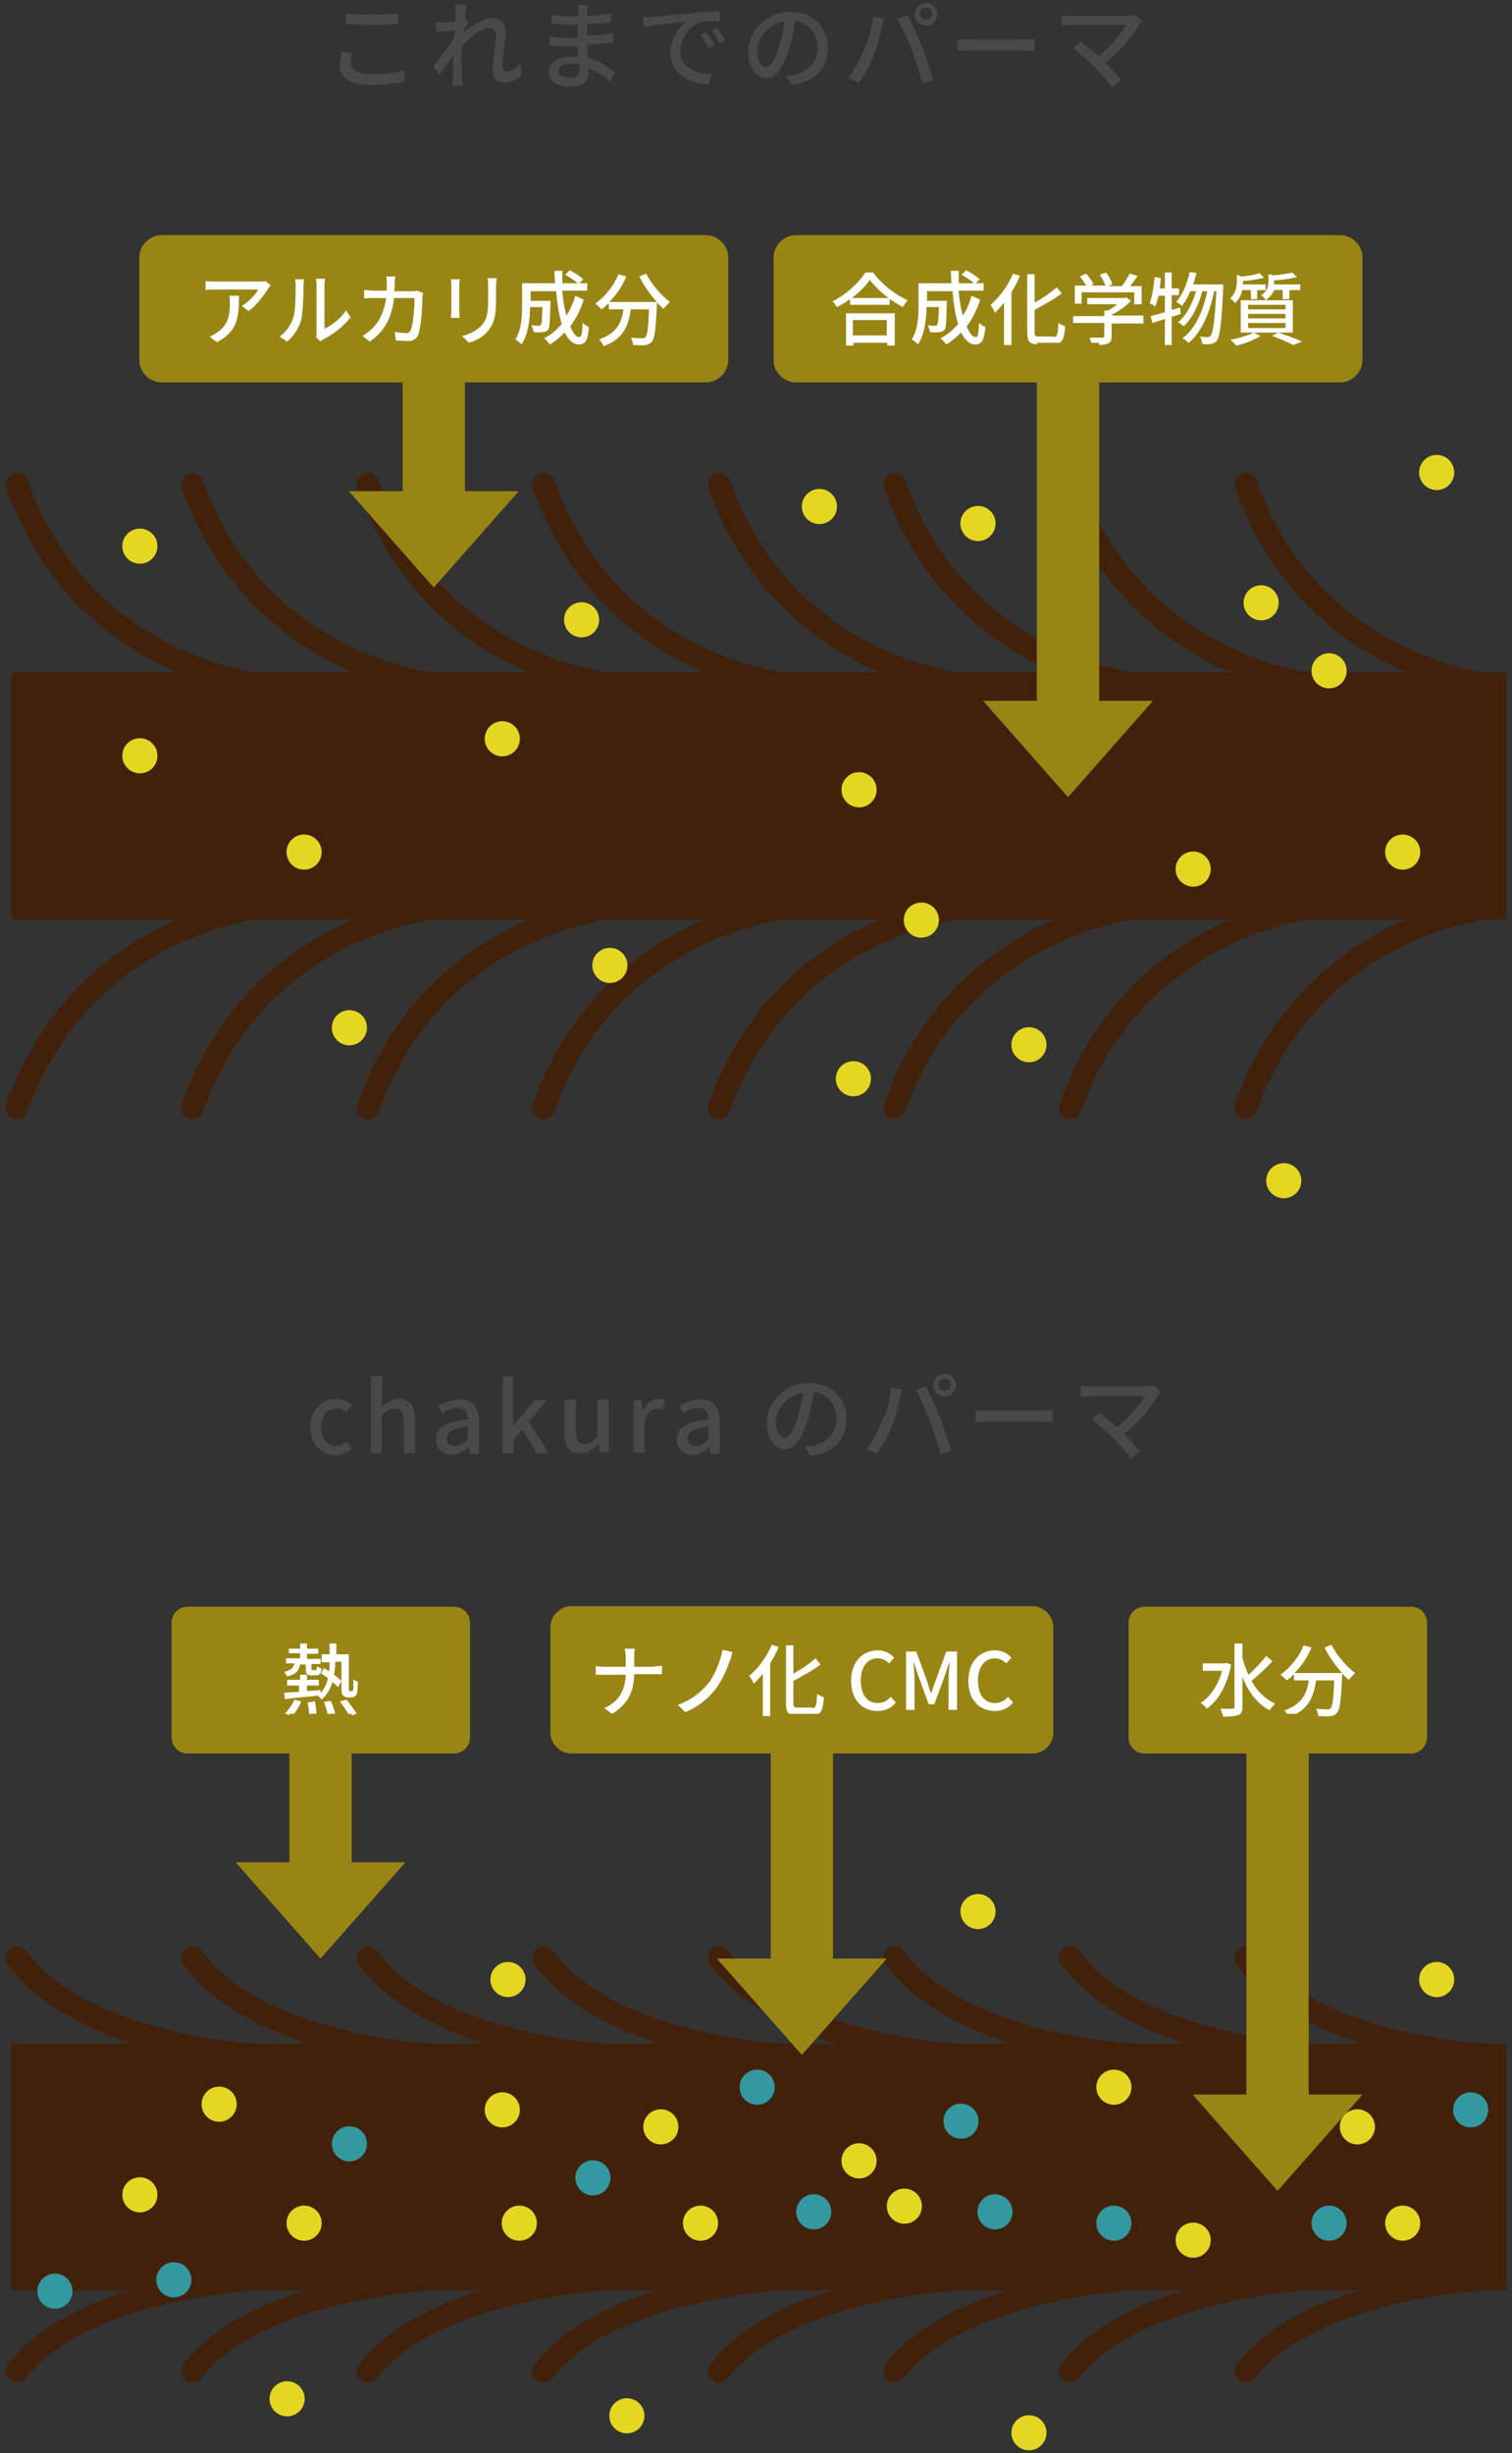 <?xml version="1.0" encoding="utf-8"?>
<!-- Generator: Adobe Illustrator 23.0.1, SVG Export Plug-In . SVG Version: 6.00 Build 0)  -->
<svg version="1.1" id="レイヤー_1" xmlns="http://www.w3.org/2000/svg" xmlns:xlink="http://www.w3.org/1999/xlink" x="0px"
	 y="0px" viewBox="0 0 267 433" style="enable-background:new 0 0 267 433;" xml:space="preserve">
<rect x="0" y="0" width="267" height="433" fill="#333333" stroke="none"/>
<style type="text/css">
	.st0{fill:#494949;}
	.st1{fill:none;stroke:#42210B;stroke-width:4;stroke-linecap:round;stroke-miterlimit:10;}
	.st2{fill:#42210B;}
	.st3{fill:#998513;}
	.st4{fill:#FFFFFF;}
	.st5{fill:#E5D721;}
	.st6{fill:#3398A0;}
</style>
<g>
	<path class="st0" d="M62.2,9.3c-0.2,0.6-0.3,1.2-0.3,1.8c0,1.2,1.2,2,3.7,2c2.3,0,4.5-0.3,5.8-0.6l0,1.9C70.1,14.7,68,15,65.6,15
		c-3.6,0-5.6-1.2-5.6-3.4c0-0.9,0.2-1.7,0.3-2.4L62.2,9.3z M61.1,2.4c1.2,0.1,2.8,0.2,4.5,0.2c1.6,0,3.4-0.1,4.7-0.2v1.8
		c-1.2,0.1-3.1,0.2-4.7,0.2c-1.7,0-3.2-0.1-4.5-0.2V2.4z"/>
	<path class="st0" d="M92.1,13.3c-0.9,0.8-1.9,1.3-3.1,1.3c-1.2,0-2-0.8-2-2.3c0-1.9,0.6-4.5,0.6-6.1c0-0.9-0.5-1.3-1.3-1.3
		c-1.3,0-3.2,1.6-4.7,3.2c0,0.6-0.1,1.2-0.1,1.7c0,1.5,0,2.7,0.1,4.2c0,0.3,0.1,0.8,0.1,1.1h-1.8c0-0.3,0.1-0.8,0.1-1.1
		c0-1.6,0-2.5,0.1-4.4c-0.8,1.2-1.8,2.6-2.5,3.6l-1.1-1.5c0.9-1.2,2.8-3.6,3.7-5c0-0.5,0.1-1,0.1-1.4c-0.8,0.1-2.2,0.3-3.2,0.4
		L76.9,4c0.4,0,0.8,0,1.3,0c0.5,0,1.4-0.1,2.2-0.3c0.1-0.7,0.1-1.3,0.1-1.5c0-0.4,0-0.9-0.1-1.4l2,0.1c-0.1,0.4-0.2,1.3-0.3,2.4
		l0.6,0.7c-0.2,0.3-0.5,0.8-0.8,1.2c0,0.2,0,0.5-0.1,0.7c1.3-1.2,3.4-2.7,5-2.7c1.7,0,2.5,1,2.5,2.4c0,1.7-0.6,4.4-0.6,6.1
		c0,0.5,0.2,0.9,0.8,0.9c0.7,0,1.6-0.5,2.4-1.3L92.1,13.3z"/>
	<path class="st0" d="M107.7,14.4c-1-0.9-2.2-1.8-3.8-2.4c0,0.3,0,0.6,0,0.9c0,1.3-0.9,2.4-3.1,2.4c-2.5,0-3.9-0.9-3.9-2.6
		c0-1.6,1.5-2.7,4-2.7c0.4,0,0.8,0,1.2,0.1c0-0.6-0.1-1.3-0.1-1.9h-0.9c-1.1,0-3-0.1-4.1-0.2l0-1.6c1.1,0.2,3.1,0.3,4.1,0.3
		c0.3,0,0.6,0,0.9,0V4.4c-0.3,0-0.5,0-0.8,0c-1.1,0-2.8-0.1-3.8-0.3V2.6c1,0.2,2.7,0.3,3.8,0.3h0.9V2c0-0.3,0-0.8-0.1-1.1h1.8
		c0,0.3-0.1,0.7-0.1,1.1c0,0.2,0,0.5,0,0.8c1.4-0.1,2.7-0.2,4.2-0.4l0,1.5c-1.2,0.1-2.6,0.3-4.2,0.3v2.1c1.7-0.1,3.1-0.2,4.6-0.4
		l0,1.6c-1.6,0.2-3,0.3-4.6,0.4c0,0.8,0.1,1.6,0.1,2.3c2.2,0.6,3.8,1.8,4.8,2.6L107.7,14.4z M102.3,11.4c-0.5-0.1-1-0.1-1.5-0.1
		c-1.4,0-2.2,0.5-2.2,1.2c0,0.7,0.6,1.2,2.1,1.2c1,0,1.6-0.3,1.6-1.4C102.3,12.2,102.3,11.8,102.3,11.4z"/>
	<path class="st0" d="M115.2,3c1.2-0.1,4.2-0.4,7.3-0.7c1.8-0.2,3.5-0.3,4.6-0.3l0,1.7c-0.9,0-2.4,0-3.3,0.2c-2.2,0.7-3.7,3.1-3.7,5
		c0,3.1,2.9,4.1,5.6,4.2l-0.6,1.8c-3.3-0.2-6.7-1.9-6.7-5.6c0-2.5,1.5-4.6,2.8-5.5c-1.5,0.2-5.6,0.6-7.5,1l-0.2-1.9
		C114.3,3.1,114.9,3.1,115.2,3z M126.2,8l-1.1,0.5c-0.4-0.9-0.8-1.6-1.4-2.4l1-0.4C125.2,6.2,125.9,7.3,126.2,8z M128.1,7.2l-1,0.5
		c-0.4-0.9-0.9-1.6-1.4-2.3l1-0.5C127.1,5.5,127.8,6.5,128.1,7.2z"/>
	<path class="st0" d="M138.8,13.4c0.6-0.1,1.1-0.1,1.5-0.2c2.2-0.5,4.1-2.1,4.1-4.8c0-2.4-1.5-4.4-4-4.7c-0.2,1.5-0.5,3.1-1,4.7
		c-1,3.4-2.4,5.4-4.1,5.4c-1.7,0-3.2-1.9-3.2-4.7c0-3.7,3.3-7,7.5-7c4,0,6.6,2.8,6.6,6.4c0,3.5-2.3,6-6.4,6.5L138.8,13.4z
		 M137.6,8.1c0.4-1.3,0.7-2.9,0.9-4.3c-3,0.5-4.8,3.1-4.8,5.2c0,1.9,0.9,2.8,1.5,2.8C136,11.8,136.9,10.7,137.6,8.1z"/>
	<path class="st0" d="M154.2,2.9l1.9,0.4c-0.1,0.4-0.3,1.1-0.4,1.4c-0.2,1.1-0.8,3.6-1.5,5.2c-0.6,1.6-1.6,3.4-2.5,4.7l-1.9-0.8
		c1.1-1.4,2-3.2,2.6-4.7C153.3,7.5,154,5,154.2,2.9z M158.5,3.3l1.8-0.6c0.7,1.3,1.8,3.7,2.5,5.5c0.6,1.6,1.5,4.3,2,5.9l-1.9,0.6
		c-0.5-1.9-1.2-4.1-1.9-5.9C160.3,7,159.2,4.6,158.5,3.3z M163.5,0.5c1.1,0,2,0.9,2,2c0,1.1-0.9,2-2,2s-2-0.9-2-2
		C161.6,1.4,162.5,0.5,163.5,0.5z M163.5,3.5c0.6,0,1.1-0.5,1.1-1.1c0-0.6-0.5-1.1-1.1-1.1s-1.1,0.5-1.1,1.1
		C162.5,3,163,3.5,163.5,3.5z"/>
	<path class="st0" d="M169.1,6.9c0.5,0.1,1.6,0.1,2.5,0.1h9.2c0.8,0,1.5-0.1,1.9-0.1V9c-0.4,0-1.1-0.1-1.9-0.1h-9.2
		c-1,0-2,0-2.5,0.1V6.9z"/>
	<path class="st0" d="M201.7,3.7c-0.2,0.2-0.4,0.4-0.5,0.6c-1.2,2-3.4,4.8-6,6.8c1,1,2.1,2.2,2.8,3l-1.6,1.3
		c-0.7-0.9-2.1-2.4-3.1-3.6c-1-1-2.9-2.6-3.8-3.3l1.4-1.1c0.6,0.5,1.9,1.5,3.1,2.5c2.2-1.7,4-4,4.9-5.5h-9.6c-0.7,0-1.5,0.1-1.8,0.1
		V2.7c0.5,0.1,1.3,0.1,1.8,0.1h9.8c0.5,0,1-0.1,1.3-0.2L201.7,3.7z"/>
</g>
<g>
	<g>
		<path class="st1" d="M263,120.8c0,0-31.5-2.9-43-35.3"/>
		<path class="st1" d="M232,120.8c0,0-31.5-2.9-43-35.3"/>
		<path class="st1" d="M201,120.8c0,0-31.5-2.9-43-35.3"/>
		<path class="st1" d="M170,120.8c0,0-31.5-2.9-43-35.3"/>
		<path class="st1" d="M139,120.8c0,0-31.5-2.9-43-35.3"/>
		<path class="st1" d="M108,120.8c0,0-31.5-2.9-43-35.3"/>
		<path class="st1" d="M77,120.8c0,0-31.5-2.9-43-35.3"/>
		<path class="st1" d="M46,120.8c0,0-31.5-2.9-43-35.3"/>
	</g>
	<g>
		<path class="st1" d="M263,160.2c0,0-31.5,2.9-43,35.3"/>
		<path class="st1" d="M232,160.2c0,0-31.5,2.9-43,35.3"/>
		<path class="st1" d="M201,160.2c0,0-31.5,2.9-43,35.3"/>
		<path class="st1" d="M170,160.2c0,0-31.5,2.9-43,35.3"/>
		<path class="st1" d="M139,160.2c0,0-31.5,2.9-43,35.3"/>
		<path class="st1" d="M108,160.2c0,0-31.5,2.9-43,35.3"/>
		<path class="st1" d="M77,160.2c0,0-31.5,2.9-43,35.3"/>
		<path class="st1" d="M46,160.2c0,0-31.5,2.9-43,35.3"/>
	</g>
	<rect x="2" y="118.7" class="st2" width="264" height="43.6"/>
</g>
<path class="st3" d="M124.6,67.5h-96c-2.2,0-4-1.8-4-4v-18c0-2.2,1.8-4,4-4h96c2.2,0,4,1.8,4,4v18C128.6,65.7,126.8,67.5,124.6,67.5
	z"/>
<g>
	<path class="st4" d="M47.8,50.4c-0.1,0.2-0.4,0.4-0.5,0.6c-0.6,1-1.9,2.8-3.4,3.9l-1.2-0.9c1.2-0.7,2.5-2.1,2.9-2.9h-7.7
		c-0.5,0-1,0-1.6,0.1v-1.6c0.5,0.1,1.1,0.1,1.6,0.1h7.8c0.3,0,1,0,1.2-0.1L47.8,50.4z M42.2,52.2c0,3.7-0.2,6.3-3.9,8.2L37,59.4
		c0.4-0.1,0.9-0.4,1.3-0.7c2-1.3,2.3-3.1,2.3-5.4c0-0.4,0-0.7-0.1-1.1H42.2z"/>
	<path class="st4" d="M49.4,59.4c1.2-0.9,2-2.1,2.4-3.4c0.4-1.2,0.4-4,0.4-5.6c0-0.5,0-0.8-0.1-1.1h1.6c0,0.1-0.1,0.6-0.1,1.1
		c0,1.6-0.1,4.6-0.4,6c-0.4,1.5-1.3,2.9-2.5,3.9L49.4,59.4z M55.8,59.5c0.1-0.2,0.1-0.6,0.1-0.9v-8.3c0-0.6-0.1-1-0.1-1.1h1.6
		c0,0.1-0.1,0.5-0.1,1.1v7.7c1.2-0.5,2.8-1.7,3.8-3.2l0.8,1.2c-1.2,1.6-3.2,3.1-4.8,3.9c-0.2,0.1-0.4,0.2-0.5,0.4L55.8,59.5z"/>
	<path class="st4" d="M74.7,51.7c0,0.2-0.1,0.5-0.1,0.7c0,1.4-0.2,5.4-0.8,6.8c-0.3,0.6-0.8,1-1.6,1c-0.8,0-1.6-0.1-2.3-0.1
		l-0.2-1.5c0.7,0.1,1.5,0.2,2,0.2c0.4,0,0.6-0.1,0.8-0.5c0.5-1,0.7-4.1,0.7-5.7h-3.6c-0.5,3.9-1.9,6-4.3,7.7L64,59.3
		c0.5-0.3,1.1-0.7,1.6-1.2c1.4-1.3,2.2-3,2.6-5.5H66c-0.5,0-1.2,0-1.7,0.1v-1.5c0.5,0,1.2,0.1,1.7,0.1h2.3c0-0.4,0-0.9,0-1.3
		c0-0.3,0-0.9-0.1-1.2h1.6c0,0.3-0.1,0.8-0.1,1.2c0,0.5,0,0.9-0.1,1.4h3c0.4,0,0.7,0,1-0.1L74.7,51.7z"/>
	<path class="st4" d="M81.2,49.2c0,0.3-0.1,0.6-0.1,1V55c0,0.4,0,0.9,0.1,1.1h-1.6c0-0.2,0.1-0.7,0.1-1.1v-4.7c0-0.3,0-0.7-0.1-1
		H81.2z M87.7,49.1c0,0.4-0.1,0.8-0.1,1.3v2.5c0,3.2-0.5,4.4-1.5,5.6c-0.9,1.1-2.3,1.7-3.3,2l-1.2-1.2c1.3-0.3,2.5-0.9,3.4-1.8
		c1-1.1,1.2-2.2,1.2-4.7v-2.4c0-0.5,0-0.9-0.1-1.3H87.7z"/>
	<path class="st4" d="M103.1,52.9c-0.6,1.8-1.4,3.4-2.4,4.7c0.5,1.2,1,1.9,1.6,1.9c0.4,0,0.5-0.7,0.6-2.5c0.3,0.3,0.8,0.6,1.1,0.7
		c-0.2,2.5-0.7,3.1-1.8,3.1c-1,0-1.8-0.8-2.5-2.1c-0.8,0.8-1.7,1.6-2.6,2.1c-0.2-0.3-0.7-0.8-1-1.1c1.2-0.6,2.2-1.5,3.1-2.5
		c-0.5-1.6-0.8-3.6-1-5.8h-4.5v1.7h3.5v0.5c-0.1,3-0.1,4.2-0.4,4.6c-0.3,0.3-0.5,0.4-0.9,0.4c-0.4,0.1-1,0.1-1.7,0
		c0-0.4-0.2-0.9-0.4-1.2c0.6,0.1,1.1,0.1,1.3,0.1c0.2,0,0.3,0,0.4-0.2c0.2-0.2,0.2-1,0.3-3.1h-2.2c0,2-0.3,4.8-1.5,6.6
		c-0.2-0.3-0.8-0.7-1.1-0.9c1.1-1.7,1.2-4.1,1.2-5.9v-4h5.8c0-0.7-0.1-1.5-0.1-2.2h1.4c0,0.8,0,1.5,0,2.2h2.7
		c-0.5-0.5-1.5-1.1-2.2-1.5l0.8-0.8c0.8,0.4,1.9,1.1,2.4,1.6l-0.7,0.7h1.4v1.3h-4.4c0.1,1.7,0.4,3.2,0.7,4.4c0.7-1,1.2-2.2,1.6-3.5
		L103.1,52.9z"/>
	<path class="st4" d="M114.1,48.3c0.9,1.8,2.7,3.9,4.2,5c-0.3,0.3-0.8,0.8-1.1,1.2c-0.4-0.3-0.8-0.7-1.2-1.1c0,0.1,0,0.4,0,0.5
		c-0.2,4.2-0.4,5.9-0.9,6.4c-0.3,0.4-0.6,0.5-1.1,0.6c-0.5,0.1-1.3,0-2.2,0c0-0.4-0.2-0.9-0.4-1.3c0.9,0.1,1.7,0.1,2,0.1
		c0.3,0,0.4,0,0.6-0.2c0.3-0.3,0.5-1.7,0.6-4.9h-3.2c-0.4,2.7-1.2,5.2-4.8,6.5c-0.1-0.3-0.5-0.9-0.8-1.2c3.2-1.1,4-3.1,4.3-5.3h-2.6
		v-1.1c-0.4,0.4-0.8,0.8-1.3,1.1c-0.2-0.3-0.8-0.8-1.1-1c1.7-1.2,3.3-3.1,4.1-5.2l1.4,0.4c-0.7,1.7-1.8,3.3-3,4.5h8.4
		c-1.2-1.3-2.3-2.9-3.1-4.5L114.1,48.3z"/>
</g>
<rect x="71.1" y="60.5" class="st3" width="11" height="31"/>
<polygon class="st3" points="91.6,86.7 76.6,103.7 61.6,86.7 "/>
<path class="st3" d="M236.6,67.5h-96c-2.2,0-4-1.8-4-4v-18c0-2.2,1.8-4,4-4h96c2.2,0,4,1.8,4,4v18C240.6,65.7,238.8,67.5,236.6,67.5
	z"/>
<g>
	<path class="st4" d="M154.2,48.1c1.5,2.1,3.9,3.9,6.1,4.9c-0.3,0.3-0.6,0.8-0.9,1.2c-0.7-0.4-1.5-0.9-2.3-1.4v1h-7v-1
		c-0.7,0.5-1.5,1-2.3,1.4c-0.2-0.3-0.5-0.8-0.8-1c2.4-1.2,4.7-3.3,5.8-5.1H154.2z M149.4,55.3h8.6V61h-1.3v-0.5h-6V61h-1.3V55.3z
		 M156.9,52.6c-1.3-1-2.5-2.1-3.3-3.2c-0.7,1-1.8,2.2-3.2,3.2H156.9z M150.6,56.5v2.7h6v-2.7H150.6z"/>
	<path class="st4" d="M173.1,52.9c-0.6,1.8-1.4,3.4-2.4,4.7c0.5,1.2,1,1.9,1.6,1.9c0.4,0,0.5-0.7,0.6-2.5c0.3,0.3,0.8,0.6,1.1,0.7
		c-0.2,2.5-0.7,3.1-1.8,3.1c-1,0-1.8-0.8-2.5-2.1c-0.8,0.8-1.7,1.6-2.6,2.1c-0.2-0.3-0.7-0.8-1-1.1c1.2-0.6,2.2-1.5,3.1-2.5
		c-0.5-1.6-0.8-3.6-1-5.8h-4.5v1.7h3.5v0.5c-0.1,3-0.1,4.2-0.4,4.6c-0.3,0.3-0.5,0.4-0.9,0.4c-0.4,0.1-1,0.1-1.7,0
		c0-0.4-0.2-0.9-0.4-1.2c0.6,0.1,1.1,0.1,1.3,0.1c0.2,0,0.3,0,0.4-0.2c0.2-0.2,0.2-1,0.3-3.1h-2.2c0,2-0.3,4.8-1.5,6.6
		c-0.2-0.3-0.8-0.7-1.1-0.9c1.1-1.7,1.2-4.1,1.2-5.9v-4h5.8c0-0.7-0.1-1.5-0.1-2.2h1.4c0,0.8,0,1.5,0,2.2h2.7
		c-0.5-0.5-1.5-1.1-2.2-1.5l0.8-0.8c0.8,0.4,1.9,1.1,2.4,1.6l-0.7,0.7h1.4v1.3h-4.4c0.1,1.7,0.4,3.2,0.7,4.4c0.7-1,1.2-2.2,1.6-3.5
		L173.1,52.9z"/>
	<path class="st4" d="M180.1,48.7c-0.4,1-0.9,1.9-1.5,2.9v9.3h-1.3v-7.5c-0.5,0.7-1.1,1.3-1.6,1.8c-0.1-0.3-0.5-1-0.8-1.4
		c1.6-1.3,3.1-3.4,4-5.5L180.1,48.7z M186,59.5c0.7,0,0.8-0.5,0.9-2.5c0.3,0.2,0.9,0.5,1.2,0.6c-0.2,2.3-0.5,3.2-2.1,3.2h-2.6
		c-1.6,0-2-0.5-2-2.2V48.4h1.3v5c1.5-0.8,2.9-1.8,3.9-2.7l0.9,1.1c-1.3,1-3.2,2-4.8,2.9v3.8c0,0.8,0.1,0.9,0.9,0.9H186z"/>
	<path class="st4" d="M201.8,57.1h-5.5v2.3c0,0.7-0.2,1.1-0.8,1.3c-0.6,0.2-1.4,0.2-2.6,0.2c-0.1-0.4-0.4-0.9-0.5-1.3c1,0,2,0,2.2,0
		c0.3,0,0.4-0.1,0.4-0.3v-2.3h-5.5v-1.2h5.5v-1h0.7c0.5-0.3,1.1-0.7,1.6-1.1h-5.3v-1.1h6.6l0.3-0.1l0.8,0.6
		c-0.8,0.9-2.1,1.8-3.3,2.4v0.2h5.5V57.1z M191,53.6h-1.2v-3.2h2c-0.3-0.5-0.7-1.1-1.1-1.6l1.1-0.5c0.5,0.6,1.1,1.3,1.3,1.9
		l-0.5,0.2h2.6c-0.2-0.6-0.6-1.3-1-1.9l1.1-0.4c0.5,0.6,1,1.5,1.1,2.1l-0.7,0.3h2.4c0.5-0.6,1-1.5,1.4-2.2l1.4,0.4
		c-0.4,0.6-0.9,1.2-1.3,1.8h2v3.2h-1.3v-2.1H191V53.6z"/>
	<path class="st4" d="M208.5,55.4c-0.5,0.2-1.1,0.4-1.6,0.5v5h-1.2v-4.6l-2.2,0.7l-0.3-1.2c0.7-0.2,1.6-0.4,2.5-0.7v-2.9h-1.1
		c-0.2,0.7-0.4,1.4-0.6,1.9c-0.2-0.2-0.7-0.4-1-0.6c0.5-1.1,0.7-2.9,0.9-4.6l1.1,0.2c-0.1,0.6-0.1,1.2-0.2,1.8h0.9v-2.8h1.2v2.8h1.3
		v1.2h-1.3v2.6l1.5-0.4L208.5,55.4z M216,50.3c0,0,0,0.4,0,0.6c-0.3,6.3-0.6,8.5-1.1,9.2c-0.3,0.4-0.6,0.5-1,0.6
		c-0.4,0.1-1,0.1-1.6,0c0-0.4-0.2-0.9-0.4-1.3c0.6,0.1,1.1,0.1,1.4,0.1c0.2,0,0.4-0.1,0.5-0.3c0.4-0.5,0.7-2.5,1-7.8h-0.4
		c-0.7,3.6-2.2,7.3-4.5,9.1c-0.3-0.2-0.7-0.6-1.1-0.8c2.3-1.6,3.7-5,4.4-8.3h-0.9c-0.6,2.4-1.8,4.9-3.3,6.2c-0.2-0.2-0.7-0.6-1-0.7
		c1.4-1.1,2.6-3.3,3.2-5.5h-1c-0.4,1-0.9,1.9-1.5,2.6c-0.2-0.2-0.7-0.6-1-0.7c1.1-1.2,1.9-3.2,2.4-5.3l1.2,0.2
		c-0.2,0.7-0.4,1.4-0.6,2H216z"/>
	<path class="st4" d="M219.4,51.1c-0.2,0.8-0.5,1.7-1.3,2.4c-0.2-0.3-0.6-0.7-0.9-0.8c1-0.9,1.2-2,1.2-2.9v-1.3l0.9,0.3
		c1.1-0.1,2.4-0.3,3.1-0.6l0.8,0.8c-1,0.3-2.4,0.5-3.7,0.6v0.3c0,0.1,0,0.2,0,0.3h4v1h-1.5v1.6h-1.1v-1.6H219.4z M222.6,59.3
		c-1.1,0.7-2.9,1.4-4.3,1.7c-0.2-0.3-0.7-0.7-1-1c1.4-0.3,3.1-0.8,4.1-1.3L222.6,59.3z M219.1,53h9.2v5.7h-9.2V53z M220.4,54.6h6.6
		v-0.8h-6.6V54.6z M220.4,56.2h6.6v-0.8h-6.6V56.2z M220.4,57.9h6.6V57h-6.6V57.9z M225,51.1c-0.2,0.7-0.7,1.3-1.5,1.9
		c-0.1-0.3-0.5-0.7-0.8-0.9c1.1-0.7,1.3-1.6,1.3-2.4v-1.3l0.9,0.2c1.2-0.1,2.5-0.3,3.3-0.5l0.8,0.8c-1.1,0.3-2.6,0.5-4,0.6v0.3
		c0,0.1,0,0.2,0,0.4h4.6v1h-1.9v1.6h-1.2v-1.6H225z M225.7,58.7c1.5,0.5,3.2,1.1,4.2,1.6l-1.5,0.6c-0.8-0.4-2.3-1.1-3.8-1.6
		L225.7,58.7z"/>
</g>
<rect x="183.1" y="60.5" class="st3" width="11" height="65"/>
<polygon class="st3" points="203.6,123.7 188.6,140.7 173.6,123.7 "/>
<circle class="st5" cx="24.7" cy="133.4" r="3.1"/>
<circle class="st5" cx="53.7" cy="150.4" r="3.1"/>
<circle class="st5" cx="88.7" cy="130.4" r="3.1"/>
<circle class="st5" cx="24.7" cy="96.4" r="3.1"/>
<circle class="st5" cx="107.7" cy="170.4" r="3.1"/>
<circle class="st5" cx="61.7" cy="181.4" r="3.1"/>
<circle class="st5" cx="102.7" cy="109.4" r="3.1"/>
<circle class="st5" cx="144.7" cy="89.4" r="3.1"/>
<circle class="st5" cx="162.7" cy="162.4" r="3.1"/>
<circle class="st5" cx="150.7" cy="190.4" r="3.1"/>
<circle class="st5" cx="181.7" cy="184.4" r="3.1"/>
<circle class="st5" cx="222.7" cy="106.4" r="3.1"/>
<circle class="st5" cx="234.7" cy="118.4" r="3.1"/>
<circle class="st5" cx="210.7" cy="153.4" r="3.1"/>
<circle class="st5" cx="151.7" cy="139.4" r="3.1"/>
<circle class="st5" cx="172.7" cy="92.4" r="3.1"/>
<circle class="st5" cx="226.7" cy="208.4" r="3.1"/>
<circle class="st5" cx="247.7" cy="150.4" r="3.1"/>
<circle class="st5" cx="253.7" cy="83.4" r="3.1"/>
<g>
	<path class="st0" d="M54.8,251.8c0-3.1,2.2-4.9,4.6-4.9c1.2,0,2.1,0.5,2.7,1.1l-1,1.3c-0.5-0.5-1-0.7-1.7-0.7
		c-1.6,0-2.7,1.3-2.7,3.3c0,2,1.1,3.3,2.6,3.3c0.8,0,1.5-0.4,2-0.8l0.8,1.3c-0.8,0.8-2,1.2-3,1.2C56.7,256.7,54.8,254.9,54.8,251.8z
		"/>
	<path class="st0" d="M65.6,242.9h1.9v3.6l-0.1,1.9c0.8-0.8,1.8-1.5,3-1.5c2,0,2.9,1.3,2.9,3.7v5.9h-2v-5.6c0-1.6-0.5-2.3-1.6-2.3
		c-0.9,0-1.5,0.4-2.3,1.3v6.6h-1.9V242.9z"/>
	<path class="st0" d="M77,254c0-2,1.7-3,5.6-3.5c0-1.1-0.4-2-1.8-2c-1,0-1.9,0.4-2.7,1l-0.7-1.3c1-0.6,2.3-1.2,3.8-1.2
		c2.3,0,3.4,1.5,3.4,4v5.6h-1.6l-0.2-1.1h-0.1c-0.9,0.7-1.9,1.3-3,1.3C78.1,256.7,77,255.7,77,254z M82.6,254.1v-2.3
		c-2.8,0.3-3.7,1-3.7,2.1c0,0.9,0.6,1.3,1.5,1.3C81.2,255.2,81.8,254.8,82.6,254.1z"/>
	<path class="st0" d="M88.7,242.9h1.9v8.7h0.1l3.7-4.5h2.2l-3.2,3.8l3.5,5.6h-2.1l-2.5-4.2l-1.6,1.8v2.4h-1.9V242.9z"/>
	<path class="st0" d="M99.7,253v-5.9h2v5.6c0,1.6,0.5,2.2,1.6,2.2c0.9,0,1.5-0.4,2.2-1.4v-6.5h2v9.3h-1.6l-0.2-1.4h-0.1
		c-0.9,1-1.8,1.6-3.1,1.6C100.6,256.7,99.7,255.4,99.7,253z"/>
	<path class="st0" d="M111.7,247.1h1.6l0.2,1.7h0.1c0.7-1.2,1.6-1.9,2.7-1.9c0.5,0,0.8,0.1,1.1,0.2l-0.4,1.7
		c-0.3-0.1-0.6-0.2-0.9-0.2c-0.8,0-1.7,0.5-2.3,2v5.8h-1.9V247.1z"/>
	<path class="st0" d="M119.5,254c0-2,1.7-3,5.6-3.5c0-1.1-0.4-2-1.8-2c-1,0-1.9,0.4-2.7,1l-0.7-1.3c1-0.6,2.3-1.2,3.8-1.2
		c2.3,0,3.4,1.5,3.4,4v5.6h-1.6l-0.2-1.1h-0.1c-0.8,0.7-1.9,1.3-3,1.3C120.6,256.7,119.5,255.7,119.5,254z M125.1,254.1v-2.3
		c-2.8,0.3-3.7,1-3.7,2.1c0,0.9,0.6,1.3,1.5,1.3C123.6,255.2,124.3,254.8,125.1,254.1z"/>
	<path class="st0" d="M142.1,255.4c0.6-0.1,1.1-0.1,1.5-0.2c2.2-0.5,4.1-2.1,4.1-4.8c0-2.4-1.5-4.4-4-4.7c-0.2,1.5-0.5,3.1-1,4.7
		c-1,3.4-2.4,5.4-4.1,5.4c-1.7,0-3.2-1.9-3.2-4.7c0-3.7,3.3-7,7.5-7c4,0,6.6,2.8,6.6,6.4c0,3.5-2.3,6-6.4,6.5L142.1,255.4z
		 M140.9,250.1c0.4-1.3,0.7-2.9,0.9-4.3c-3,0.5-4.8,3.1-4.8,5.2c0,1.9,0.9,2.8,1.5,2.8C139.3,253.8,140.1,252.7,140.9,250.1z"/>
	<path class="st0" d="M157.4,244.9l1.9,0.4c-0.1,0.4-0.3,1.1-0.4,1.4c-0.2,1.1-0.8,3.6-1.5,5.2c-0.6,1.6-1.6,3.4-2.5,4.7l-1.9-0.8
		c1.1-1.4,2-3.2,2.6-4.7C156.6,249.5,157.2,247,157.4,244.9z M161.7,245.3l1.8-0.6c0.7,1.3,1.8,3.7,2.5,5.5c0.6,1.6,1.5,4.3,2,5.9
		l-1.9,0.6c-0.5-1.9-1.2-4.1-1.9-5.9C163.5,249,162.5,246.6,161.7,245.3z M166.8,242.5c1.1,0,2,0.9,2,2c0,1.1-0.9,2-2,2s-2-0.9-2-2
		C164.8,243.4,165.7,242.5,166.8,242.5z M166.8,245.5c0.6,0,1.1-0.5,1.1-1.1c0-0.6-0.5-1.1-1.1-1.1s-1.1,0.5-1.1,1.1
		C165.7,245,166.2,245.5,166.8,245.5z"/>
	<path class="st0" d="M172.3,248.9c0.5,0.1,1.6,0.1,2.5,0.1h9.2c0.8,0,1.5-0.1,1.9-0.1v2.1c-0.4,0-1.1-0.1-1.9-0.1h-9.2
		c-1,0-2,0-2.5,0.1V248.9z"/>
	<path class="st0" d="M205,245.7c-0.2,0.2-0.4,0.4-0.5,0.6c-1.2,2-3.4,4.8-6,6.8c1,1,2.1,2.2,2.8,3l-1.6,1.3
		c-0.7-0.9-2.1-2.4-3.1-3.6c-1-1-2.9-2.6-3.8-3.3l1.4-1.1c0.6,0.5,1.9,1.5,3.1,2.5c2.2-1.7,4-4,4.9-5.5h-9.6c-0.7,0-1.5,0.1-1.8,0.1
		v-1.9c0.5,0.1,1.3,0.1,1.8,0.1h9.8c0.5,0,1-0.1,1.3-0.2L205,245.7z"/>
</g>
<g>
	<g>
		<path class="st1" d="M263,362.8c0,0-31.5-1.4-43-17.3"/>
		<path class="st1" d="M232,362.8c0,0-31.5-1.4-43-17.3"/>
		<path class="st1" d="M201,362.8c0,0-31.5-1.4-43-17.3"/>
		<path class="st1" d="M170,362.8c0,0-31.5-1.4-43-17.3"/>
		<path class="st1" d="M139,362.8c0,0-31.5-1.4-43-17.3"/>
		<path class="st1" d="M108,362.8c0,0-31.5-1.4-43-17.3"/>
		<path class="st1" d="M77,362.8c0,0-31.5-1.4-43-17.3"/>
		<path class="st1" d="M46,362.8c0,0-31.5-1.4-43-17.3"/>
	</g>
	<g>
		<path class="st1" d="M263,402.2c0,0-31.5,1.4-43,16.3"/>
		<path class="st1" d="M232,402.2c0,0-31.5,1.4-43,16.3"/>
		<path class="st1" d="M201,402.2c0,0-31.5,1.4-43,16.3"/>
		<path class="st1" d="M170,402.2c0,0-31.5,1.4-43,16.3"/>
		<path class="st1" d="M139,402.2c0,0-31.5,1.4-43,16.3"/>
		<path class="st1" d="M108,402.2c0,0-31.5,1.4-43,16.3"/>
		<path class="st1" d="M77,402.2c0,0-31.5,1.4-43,16.3"/>
		<path class="st1" d="M46,402.2c0,0-31.5,1.4-43,16.3"/>
	</g>
	<rect x="2" y="360.7" class="st2" width="264" height="43.6"/>
</g>
<path class="st3" d="M80.2,309.5H33.1c-1.6,0-2.8-1.3-2.8-2.8v-20.3c0-1.6,1.3-2.8,2.8-2.8h47.1c1.6,0,2.8,1.3,2.8,2.8v20.3
	C83,308.2,81.7,309.5,80.2,309.5z"/>
<g>
	<path class="st4" d="M53,293.7c-0.2,1.2-0.7,1.8-2.3,2.2c-0.1-0.2-0.4-0.6-0.5-0.8c1.2-0.3,1.6-0.7,1.8-1.5h-1.5v-0.9H53v-0.9h-2
		V291h2v-0.9h1.2v0.9h2v0.9h-2v0.9h2.4v0.9h-1.6v0.8c0,0.2,0,0.3,0.2,0.3h0.5c0.2,0,0.2-0.1,0.3-0.7c0.2,0.2,0.6,0.3,0.8,0.4
		c-0.1,0.9-0.4,1.2-0.9,1.2H55c-0.8,0-1-0.2-1-1.1v-0.8H53z M50.3,302.4c0.6-0.5,1.3-1.5,1.7-2.4l1.2,0.3c-0.4,1-1,2-1.7,2.6
		L50.3,302.4z M62.1,298.5c0.1,0,0.2,0,0.2-0.1c0-0.1,0.1-0.2,0.1-0.4c0-0.3,0-0.9,0-1.6c0.2,0.2,0.6,0.4,0.8,0.4
		c0,0.7-0.1,1.6-0.1,1.9c-0.1,0.3-0.2,0.5-0.4,0.7c-0.2,0.1-0.4,0.2-0.7,0.2h-0.6c-0.3,0-0.6-0.1-0.8-0.3c-0.2-0.2-0.3-0.5-0.3-1.4
		v-4.6h-1.1c0,0.8-0.1,1.6-0.2,2.3c0.5,0.4,1,0.8,1.3,1.1l-0.6,1.1c-0.3-0.3-0.6-0.6-1-0.9c-0.4,1.3-1,2.3-1.9,3.1
		c-0.1-0.2-0.4-0.5-0.7-0.7c-2.1,0.2-4.2,0.4-5.8,0.6l-0.1-1.1c0.7-0.1,1.6-0.1,2.6-0.2v-1.1h-2.1v-1H53v-0.9h1.2v0.9h2.1v1h-2.1v1
		c0.8-0.1,1.6-0.1,2.4-0.2l0,0.5c0.7-0.7,1.1-1.6,1.3-2.6c-0.4-0.3-0.8-0.6-1.2-0.8l0.5-1c0.3,0.2,0.6,0.4,0.9,0.6
		c0.1-0.5,0.1-1,0.1-1.6h-1.4V292h1.4c0-0.6,0-1.2,0-1.9h1.2c0,0.7,0,1.3,0,1.9h2.2v5.8c0,0.3,0,0.5,0,0.6c0,0,0.1,0.1,0.1,0.1H62.1
		z M55.6,300.3c0.2,0.8,0.3,1.8,0.3,2.4l-1.3,0.2c0-0.6-0.1-1.6-0.3-2.4L55.6,300.3z M58.4,300.2c0.4,0.8,0.7,1.8,0.8,2.4l-1.3,0.2
		c-0.1-0.6-0.4-1.6-0.7-2.4L58.4,300.2z M61.2,300c0.6,0.8,1.4,1.8,1.8,2.5l-1.3,0.4c-0.3-0.7-1.1-1.8-1.7-2.6L61.2,300z"/>
</g>
<rect x="51.1" y="302.5" class="st3" width="11" height="31"/>
<polygon class="st3" points="71.6,328.7 56.6,345.7 41.6,328.7 "/>
<path class="st3" d="M249.2,309.5h-47.1c-1.6,0-2.8-1.3-2.8-2.8v-20.3c0-1.6,1.3-2.8,2.8-2.8h47.1c1.6,0,2.8,1.3,2.8,2.8v20.3
	C252,308.2,250.7,309.5,249.2,309.5z"/>
<g>
	<path class="st4" d="M217.4,293.8c-0.7,3.7-2.3,6.4-4.3,7.8c-0.2-0.3-0.7-0.8-1.1-1c1.7-1.1,3.1-3.1,3.8-5.7h-3.4v-1.3h3.8l0.3-0.1
		L217.4,293.8z M224.7,293.2c-1.1,1.2-2.6,2.6-3.7,3.5c1,1.8,2.4,3.2,4.2,4c-0.3,0.3-0.8,0.8-1,1.2c-2.2-1.2-3.8-3.3-4.8-5.9v5.2
		c0,0.9-0.2,1.3-0.7,1.5c-0.5,0.2-1.4,0.3-2.7,0.3c-0.1-0.4-0.3-1-0.5-1.4c1,0,1.8,0,2.1,0c0.3,0,0.4-0.1,0.4-0.4v-11.1h1.4v2.5
		c0.3,1.1,0.6,2.1,1.1,3c1.1-1,2.3-2.3,3.1-3.3L224.7,293.2z"/>
	<path class="st4" d="M235.1,290.3c0.9,1.8,2.7,3.9,4.2,5c-0.3,0.3-0.8,0.8-1.1,1.2c-0.4-0.3-0.8-0.7-1.2-1.1c0,0.1,0,0.4,0,0.5
		c-0.2,4.2-0.4,5.9-0.9,6.4c-0.3,0.4-0.6,0.5-1.1,0.6c-0.5,0.1-1.3,0-2.2,0c0-0.4-0.2-0.9-0.4-1.3c0.9,0.1,1.7,0.1,2,0.1
		c0.3,0,0.4,0,0.6-0.2c0.3-0.3,0.5-1.7,0.6-4.9h-3.2c-0.4,2.7-1.2,5.2-4.8,6.5c-0.1-0.3-0.5-0.9-0.8-1.2c3.2-1.1,4-3.1,4.3-5.3h-2.6
		v-1.1c-0.4,0.4-0.8,0.8-1.3,1.1c-0.2-0.3-0.8-0.8-1.1-1c1.7-1.2,3.3-3.1,4.1-5.2l1.4,0.4c-0.7,1.7-1.8,3.3-3,4.5h8.4
		c-1.2-1.3-2.3-2.9-3.1-4.5L235.1,290.3z"/>
</g>
<rect x="220.1" y="302.5" class="st3" width="11" height="69"/>
<polygon class="st3" points="240.6,369.7 225.6,386.7 210.6,369.7 "/>
<path class="st3" d="M182.3,309.5h-81.4c-2,0-3.7-1.7-3.7-3.7v-18.6c0-2,1.7-3.7,3.7-3.7h81.4c2,0,3.7,1.7,3.7,3.7v18.6
	C186,307.9,184.3,309.5,182.3,309.5z"/>
<g>
	<path class="st4" d="M115.6,294.1c0.5,0,1.1,0,1.3-0.1v1.5c-0.3,0-0.9,0-1.4,0h-3.5c-0.1,3-1,5.2-3.9,7l-1.4-1
		c2.7-1.2,3.7-3.3,3.8-5.9h-3.9c-0.6,0-1.1,0-1.4,0v-1.5c0.3,0,0.9,0.1,1.4,0.1h3.9v-1.7c0-0.4-0.1-1.1-0.2-1.5h1.8
		c-0.1,0.4-0.1,1.1-0.1,1.5v1.7H115.6z"/>
	<path class="st4" d="M128.9,293.1c-0.6,1.6-1.4,3.6-2.6,5.1c-1.2,1.6-3.2,3.2-5.3,4l-1.3-1.3c2.1-0.7,4-2.1,5.3-3.7
		c1.3-1.6,2.2-4,2.6-6l1.7,0.4C129.2,292.1,129.1,292.7,128.9,293.1z"/>
	<path class="st4" d="M137.5,290.7c-0.4,1-0.9,1.9-1.5,2.9v9.3h-1.3v-7.5c-0.5,0.7-1.1,1.3-1.6,1.8c-0.1-0.3-0.5-1-0.8-1.4
		c1.6-1.3,3.1-3.4,4-5.5L137.5,290.7z M143.4,301.5c0.7,0,0.8-0.5,0.9-2.5c0.3,0.2,0.9,0.5,1.2,0.6c-0.2,2.3-0.5,3.2-2.1,3.2h-2.6
		c-1.6,0-2-0.5-2-2.2v-10.2h1.3v5c1.5-0.8,2.9-1.8,3.9-2.7l0.9,1.1c-1.3,1-3.2,2-4.8,2.9v3.8c0,0.8,0.1,0.9,0.9,0.9H143.4z"/>
	<path class="st4" d="M150.3,296.7c0-3.4,2-5.4,4.7-5.4c1.3,0,2.3,0.6,2.9,1.3l-0.9,1c-0.5-0.5-1.2-0.9-2-0.9c-1.8,0-3,1.5-3,3.9
		c0,2.5,1.1,4,3,4c0.9,0,1.7-0.4,2.3-1.1l0.9,1c-0.8,1-1.9,1.5-3.2,1.5C152.3,302,150.3,300.1,150.3,296.7z"/>
	<path class="st4" d="M159.9,291.5h1.9l1.9,5.2c0.2,0.7,0.4,1.4,0.7,2.1h0.1c0.2-0.7,0.4-1.4,0.7-2.1l1.9-5.2h1.9v10.3h-1.5v-5.1
		c0-0.9,0.1-2.3,0.2-3.2h-0.1l-0.8,2.4l-1.8,4.9h-1l-1.8-4.9l-0.8-2.4h-0.1c0.1,0.9,0.2,2.3,0.2,3.2v5.1h-1.5V291.5z"/>
	<path class="st4" d="M171,296.7c0-3.4,2-5.4,4.7-5.4c1.3,0,2.3,0.6,2.9,1.3l-0.9,1c-0.5-0.5-1.2-0.9-2-0.9c-1.8,0-3,1.5-3,3.9
		c0,2.5,1.1,4,3,4c0.9,0,1.7-0.4,2.3-1.1l0.9,1c-0.8,1-1.9,1.5-3.2,1.5C173,302,171,300.1,171,296.7z"/>
</g>
<rect x="136.1" y="302.5" class="st3" width="11" height="44"/>
<polygon class="st3" points="156.6,345.7 141.6,362.7 126.6,345.7 "/>
<circle class="st5" cx="24.7" cy="387.4" r="3.1"/>
<circle class="st5" cx="53.7" cy="392.4" r="3.1"/>
<circle class="st6" cx="30.7" cy="402.4" r="3.1"/>
<circle class="st6" cx="61.7" cy="378.4" r="3.1"/>
<circle class="st6" cx="104.7" cy="384.4" r="3.1"/>
<circle class="st6" cx="133.7" cy="368.4" r="3.1"/>
<circle class="st6" cx="175.7" cy="390.4" r="3.1"/>
<circle class="st6" cx="169.7" cy="374.4" r="3.1"/>
<circle class="st6" cx="143.7" cy="390.4" r="3.1"/>
<circle class="st6" cx="196.7" cy="392.4" r="3.1"/>
<circle class="st6" cx="234.7" cy="392.4" r="3.1"/>
<circle class="st6" cx="259.7" cy="372.4" r="3.1"/>
<circle class="st6" cx="9.7" cy="404.4" r="3.1"/>
<circle class="st5" cx="88.7" cy="372.4" r="3.1"/>
<circle class="st5" cx="38.7" cy="371.4" r="3.1"/>
<circle class="st5" cx="123.7" cy="392.4" r="3.1"/>
<circle class="st5" cx="50.7" cy="423.4" r="3.1"/>
<circle class="st5" cx="89.7" cy="349.4" r="3.1"/>
<circle class="st5" cx="116.7" cy="375.4" r="3.1"/>
<circle class="st5" cx="159.7" cy="389.4" r="3.1"/>
<circle class="st5" cx="110.7" cy="426.4" r="3.1"/>
<circle class="st5" cx="91.7" cy="392.4" r="3.1"/>
<circle class="st5" cx="196.7" cy="368.4" r="3.1"/>
<circle class="st5" cx="239.7" cy="375.4" r="3.1"/>
<circle class="st5" cx="210.7" cy="395.4" r="3.1"/>
<circle class="st5" cx="151.7" cy="381.4" r="3.1"/>
<circle class="st5" cx="172.7" cy="337.4" r="3.1"/>
<circle class="st5" cx="181.7" cy="429.4" r="3.1"/>
<circle class="st5" cx="247.7" cy="392.4" r="3.1"/>
<circle class="st5" cx="253.7" cy="349.4" r="3.1"/>
</svg>
